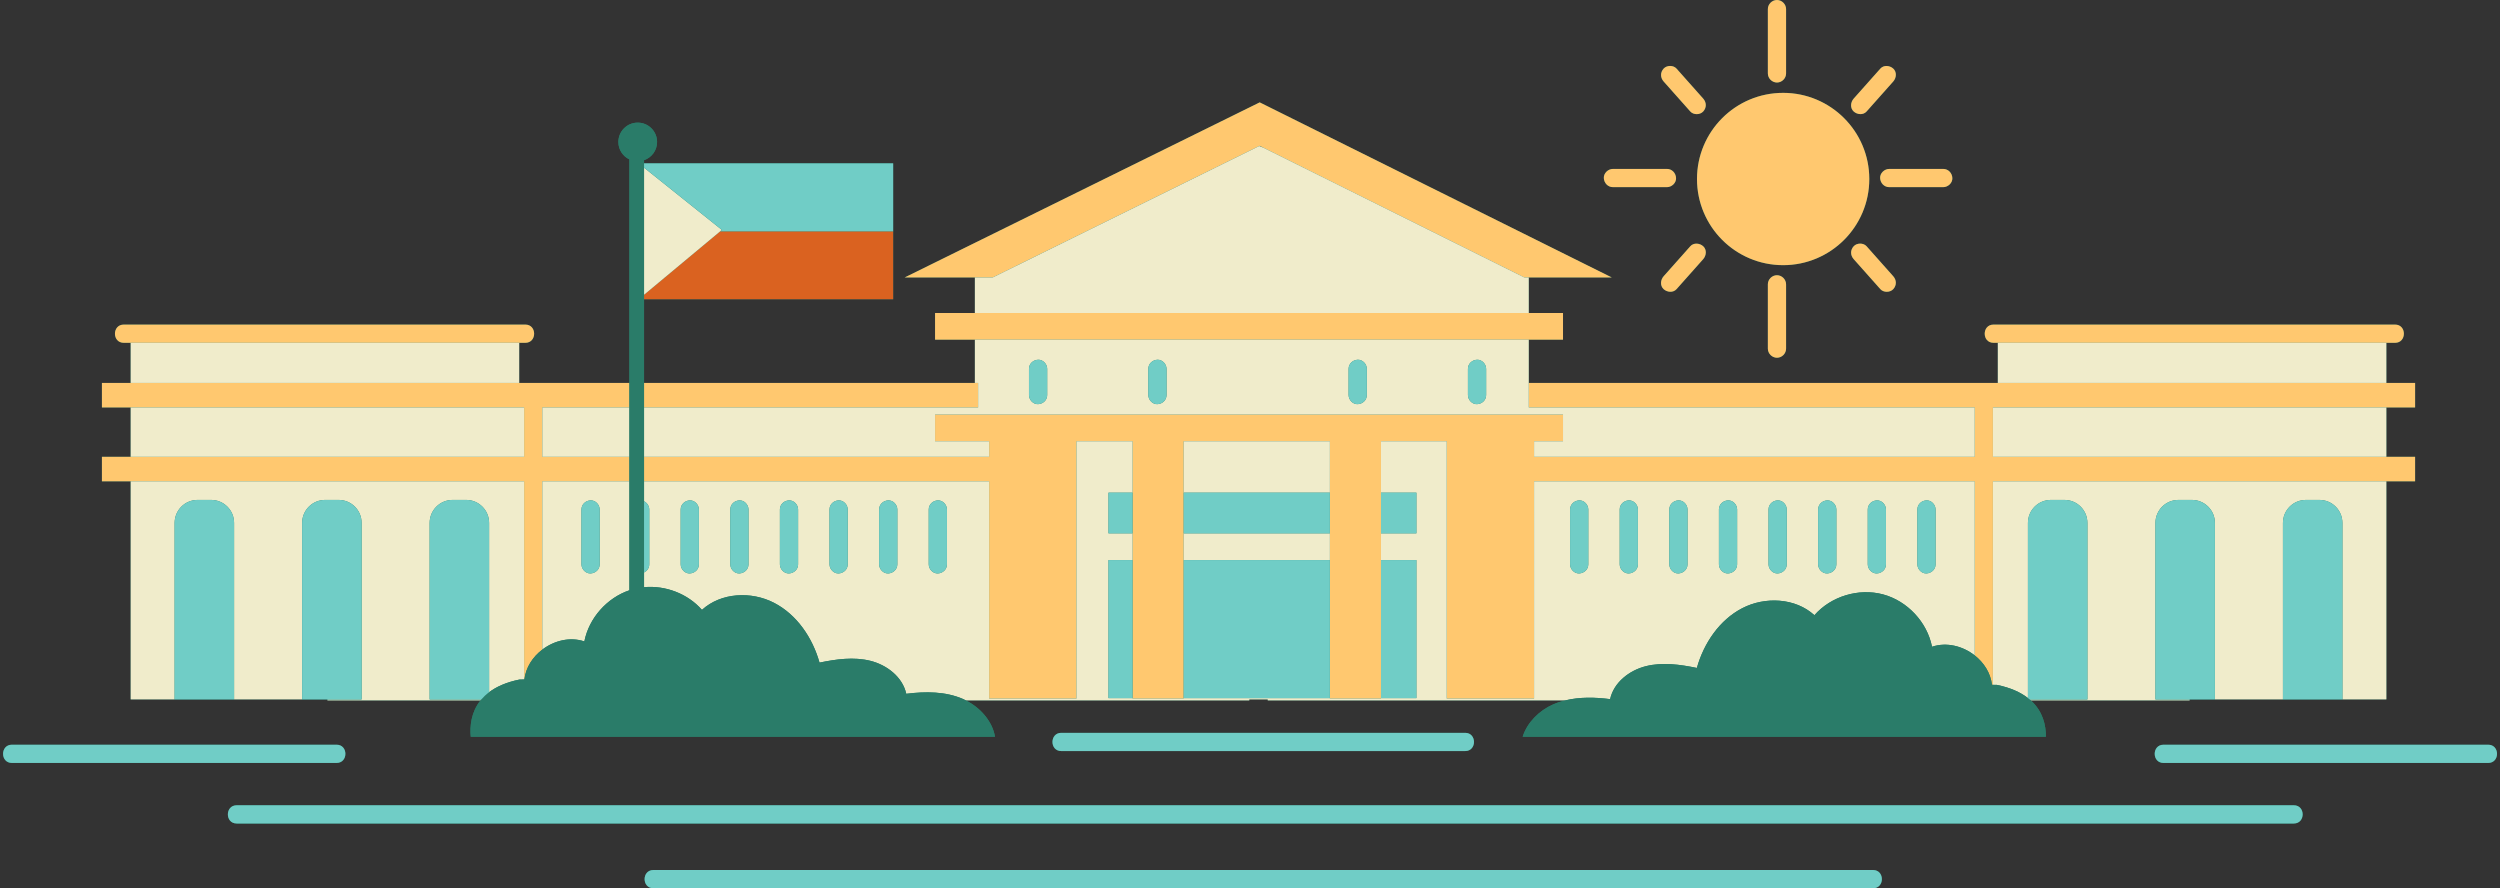 <?xml version="1.0" encoding="UTF-8"?><svg xmlns="http://www.w3.org/2000/svg" xmlns:xlink="http://www.w3.org/1999/xlink" height="173.2" preserveAspectRatio="xMidYMid meet" version="1.0" viewBox="-0.6 -0.0 487.5 173.2" width="487.5" zoomAndPan="magnify"><rect x="-0.6" y="-0.0" width="487.5" height="173.2" fill="#333333" stroke="none"/><g><g><g id="change1_1"><path d="M312.145,34.716c-0.043-0.96,0.847-1.777,1.777-1.777c3.344,0,6.688,0,10.032,0 c0.167,0,0.334,0,0.501,0c0.996,0,1.734,0.814,1.777,1.777c0.043,0.96-0.847,1.777-1.777,1.777 c-0.167,0-0.334,0-0.501,0c-3.344,0-6.688,0-10.032,0C312.926,36.493,312.188,35.679,312.145,34.716z M329.012,21.742c0.619,0.697,1.89,0.679,2.513,0c0.683-0.744,0.661-1.769,0-2.513 c-1.734-1.951-3.468-3.901-5.202-5.852c-0.619-0.697-1.89-0.679-2.513,0 c-0.683,0.744-0.661,1.769,0,2.513C325.544,17.841,327.278,19.792,329.012,21.742z M329.012,48.019 c-1.734,1.951-3.468,3.901-5.202,5.852c-0.617,0.694-0.736,1.838,0,2.513 c0.675,0.62,1.853,0.742,2.513,0c1.734-1.951,3.468-3.901,5.202-5.852 c0.617-0.694,0.736-1.838,0-2.513C330.85,47.399,329.672,47.277,329.012,48.019z M347.113,51.706 c9.278,0,16.799-7.521,16.799-16.799s-7.521-16.799-16.799-16.799s-16.799,7.521-16.799,16.799 S337.835,51.706,347.113,51.706z M360.87,48.019c-0.683,0.744-0.661,1.77,0,2.513 c1.734,1.951,3.468,3.901,5.202,5.852c0.619,0.697,1.89,0.679,2.513,0 c0.683-0.744,0.661-1.769,0-2.513c-1.734-1.951-3.468-3.901-5.202-5.852 C362.763,47.322,361.493,47.34,360.87,48.019z M344.131,55.444c0,4.18,0,8.36,0,12.54 c0,0.96,0.817,1.777,1.777,1.777c0.964,0,1.777-0.813,1.777-1.777c0-4.18,0-8.36,0-12.54 c0-0.96-0.817-1.777-1.777-1.777C344.944,53.667,344.131,54.48,344.131,55.444z M367.801,32.94 c-0.929,0-1.82,0.817-1.777,1.777c0.043,0.963,0.781,1.777,1.777,1.777c0.167,0,0.334,0,0.501,0 c3.344,0,6.688,0,10.032,0c0.929,0,1.82-0.817,1.777-1.777c-0.043-0.963-0.781-1.777-1.777-1.777 c-3.344,0-6.688,0-10.032,0C368.135,32.94,367.968,32.94,367.801,32.94z M345.908,16.094 c0.964,0,1.777-0.813,1.777-1.777c0-4.18,0-8.36,0-12.54c0-0.96-0.817-1.777-1.777-1.777 c-0.964,0-1.777,0.813-1.777,1.777c0,4.18,0,8.36,0,12.54 C344.131,15.277,344.948,16.094,345.908,16.094z M363.382,21.742 c1.734-1.951,3.468-3.901,5.202-5.852c0.617-0.694,0.735-1.838,0-2.513 c-0.675-0.62-1.853-0.742-2.513,0c-1.734,1.951-3.468,3.901-5.202,5.852 c-0.617,0.694-0.735,1.838,0,2.513C361.545,22.362,362.723,22.484,363.382,21.742z M223.796,142.903 c-5.816,0-11.632,0-17.448,0c-2.287,0-2.29,3.554,0,3.554c20.439,0,40.877,0,61.316,0 c5.816,0,11.632,0,17.448,0c2.287,0,2.29-3.554,0-3.554 C264.673,142.903,244.235,142.903,223.796,142.903z M364.648,169.652c-30.979,0-61.957,0-92.936,0 c-30.979,0-61.957,0-92.936,0c-17.321,0-34.643,0-51.964,0c-2.287,0-2.29,3.554,0,3.554 c30.979,0,61.957,0,92.936,0c30.979,0,61.957,0,92.936,0c17.321,0,34.643,0,51.964,0 C366.935,173.206,366.939,169.652,364.648,169.652z M484.603,145.22c-21.107,0-42.213,0-63.32,0 c-2.287,0-2.29,3.554,0,3.554c21.107,0,42.213,0,63.32,0 C486.89,148.773,486.894,145.22,484.603,145.22z M446.701,157.028c-52.312,0-104.625,0-156.937,0 c-52.045,0-104.091,0-156.136,0c-29.359,0-58.718,0-88.077,0c-2.287,0-2.29,3.554,0,3.554 c52.312,0,104.625,0,156.937,0c52.045,0,104.091,0,156.136,0c29.359,0,58.718,0,88.077,0 C448.987,160.581,448.991,157.028,446.701,157.028z M65.036,145.22c-21.107,0-42.213,0-63.32,0 c-2.287,0-2.29,3.554,0,3.554c21.107,0,42.213,0,63.32,0 C67.323,148.773,67.327,145.22,65.036,145.22z M24.88,93.858H19.275v-4.778h5.605v-9.625H19.275 v-4.778h5.605v-7.829c-0.45,0-0.899,0-1.349,0c-2.29,0-2.287-3.554,0-3.554 c5.819,0,11.638,0,17.457,0c20.284,0,40.568,0,60.852,0c2.29,0,2.287,3.554,0,3.554 c-0.398,0-0.796,0-1.195,0v7.829h21.485V31.08c-1.267-0.609-2.149-1.893-2.149-3.392 c0-2.084,1.69-3.774,3.774-3.774c2.084,0,3.774,1.69,3.774,3.774 c0,1.65-1.065,3.037-2.54,3.55v0.618h48.579v13.252V58.359h-48.579v16.319h64.51v-8.437h-7.763 v-5.206h7.763v-6.93h-13.686l69.23-34.143l68.656,34.143h-16.19v6.93h6.677v5.206h-6.677v8.437 h91.466v-7.829c-0.28,0-0.56,0-0.841,0c-2.29,0-2.287-3.554,0-3.554c5.819,0,11.638,0,17.457,0 c20.284,0,40.568,0,60.852,0c2.29,0,2.287,3.554,0,3.554c-0.567,0-1.135,0-1.702,0v7.829h5.605v4.778 h-5.605v9.625h5.605v4.778h-5.605v42.529h-8.57v0.011h-11.6v-0.011h-13.263v0.011h-4.938v0.177 h-30.962c2.378,2.149,2.958,4.883,2.94,7.085H296.32c0.879-2.779,3.223-5.107,5.944-6.302 c0.764-0.336,1.554-0.585,2.358-0.783h-58.015v-0.188h-3.595v0.188h-55.277 c2.826,1.416,5.16,4.036,5.691,7.085H91.195c-0.184-2.015,0.042-4.759,1.907-7.085H63.252v-0.177 H58.314v-0.011H45.05v0.011h-11.6v-0.011h-8.57V93.858z M244.948,28.474l0.876,0.356l-0.796-0.396 L244.948,28.474z" fill="#2a7c69"/></g></g></g><g><g id="change2_1"><path d="M344.131,14.317c0-4.18,0-8.36,0-12.54c0-0.964,0.813-1.777,1.777-1.777 c0.96,0,1.777,0.817,1.777,1.777c0,4.18,0,8.36,0,12.54c0,0.964-0.813,1.777-1.777,1.777 C344.948,16.094,344.131,15.277,344.131,14.317z M313.922,36.493c3.344,0,6.688,0,10.032,0 c0.167,0,0.334,0,0.501,0c0.929,0,1.82-0.817,1.777-1.777c-0.043-0.963-0.781-1.777-1.777-1.777 c-0.167,0-0.334,0-0.501,0c-3.344,0-6.688,0-10.032,0c-0.929,0-1.82,0.817-1.777,1.777 C312.188,35.679,312.926,36.493,313.922,36.493z M329.012,21.742c0.619,0.697,1.89,0.679,2.513,0 c0.683-0.744,0.661-1.769,0-2.513c-1.734-1.951-3.468-3.901-5.202-5.852 c-0.619-0.697-1.89-0.679-2.513,0c-0.683,0.744-0.661,1.769,0,2.513 C325.544,17.841,327.278,19.792,329.012,21.742z M367.801,32.94c-0.929,0-1.82,0.817-1.777,1.777 c0.043,0.963,0.781,1.777,1.777,1.777c0.167,0,0.334,0,0.501,0c3.344,0,6.688,0,10.032,0 c0.929,0,1.82-0.817,1.777-1.777c-0.043-0.963-0.781-1.777-1.777-1.777c-3.344,0-6.688,0-10.032,0 C368.135,32.94,367.968,32.94,367.801,32.94z M363.382,21.742c1.734-1.951,3.468-3.901,5.202-5.852 c0.617-0.694,0.735-1.838,0-2.513c-0.675-0.62-1.853-0.742-2.513,0 c-1.734,1.951-3.468,3.901-5.202,5.852c-0.617,0.694-0.735,1.838,0,2.513 C361.545,22.362,362.723,22.484,363.382,21.742z M344.131,55.444c0,4.18,0,8.36,0,12.54 c0,0.96,0.817,1.777,1.777,1.777c0.964,0,1.777-0.813,1.777-1.777c0-4.18,0-8.36,0-12.54 c0-0.96-0.817-1.777-1.777-1.777C344.944,53.667,344.131,54.48,344.131,55.444z M329.012,48.019 c-1.734,1.951-3.468,3.901-5.202,5.852c-0.617,0.694-0.736,1.838,0,2.513 c0.675,0.62,1.853,0.742,2.513,0c1.734-1.951,3.468-3.901,5.202-5.852 c0.617-0.694,0.736-1.838,0-2.513C330.85,47.399,329.672,47.277,329.012,48.019z M360.87,48.019 c-0.683,0.744-0.661,1.77,0,2.513c1.734,1.951,3.468,3.901,5.202,5.852 c0.619,0.697,1.89,0.679,2.513,0c0.683-0.744,0.661-1.769,0-2.513 c-1.734-1.951-3.468-3.901-5.202-5.852C362.763,47.322,361.493,47.34,360.87,48.019z M347.113,51.706 c9.278,0,16.799-7.521,16.799-16.799s-7.521-16.799-16.799-16.799s-16.799,7.521-16.799,16.799 S337.835,51.706,347.113,51.706z M464.741,79.455h5.605v-4.778h-5.605h-75.766h-91.466v4.778h86.958 c0,3.208,0,6.417,0,9.625h-85.923v-3.036h5.642v-5.206H181.737v5.206h10.542v3.036h-67.29v4.778 h67.29v42.367h17.032V86.045h10.938v10.025v7.925v5.222v26.922v0.087h9.967v-0.087v-26.922v-5.222 v-7.925V86.045h28.51v10.025v7.925v5.222v26.922v0.087h9.967v-0.087v-26.922v-5.222v-7.925V86.045 h12.819v50.181h17.032V93.858h85.923c0,11.315,0,22.629,0,33.944c1.804,1.417,3.109,3.444,3.369,5.737 l0.184,0.002c0-13.228,0-26.455,0-39.683h76.72h5.605v-4.778h-5.605H388.021c0-3.208,0-6.417,0-9.625 H464.741z M189.499,61.035h-7.763v5.206h7.763h108.01h6.677v-5.206h-6.677H189.499z M190.136,74.678 h-0.637h-64.51v4.778h65.147V74.678z M24.88,74.678H19.275v4.778h5.605h76.72 c0,3.208,0,6.417,0,9.625H24.88H19.275v4.778h5.605h76.72c0,12.88,0,25.76,0,38.64l0.054-0.001 c0.266-2.347,1.63-4.411,3.5-5.831c0-10.936,0-21.872,0-32.808h16.977v-4.778h-16.977 c0-3.208,0-6.417,0-9.625h16.977v-4.778h-21.485H24.88z M23.531,66.848c0.45,0,0.899,0,1.349,0 c19.834,0,39.669,0,59.503,0c5.421,0,10.842,0,16.263,0c0.398,0,0.796,0,1.195,0 c2.287,0,2.29-3.554,0-3.554c-20.284,0-40.568,0-60.852,0c-5.819,0-11.638,0-17.457,0 C21.244,63.295,21.241,66.848,23.531,66.848z M192.979,54.105l51.97-25.63l0.08-0.039l0.796,0.396 l50.821,25.274h0.864h16.19l-68.656-34.143l-69.23,34.143h13.686H192.979z M388.134,66.848 c0.28,0,0.56,0,0.841,0c20.004,0,40.007,0,60.011,0c5.252,0,10.503,0,15.755,0c0.567,0,1.135,0,1.702,0 c2.287,0,2.29-3.554,0-3.554c-20.284,0-40.568,0-60.852,0c-5.819,0-11.638,0-17.457,0 C385.848,63.295,385.844,66.848,388.134,66.848z" fill="#ffc86f"/></g><g id="change3_1"><path d="M173.569,45.108V58.359h-48.579v-0.88l14.847-12.372H173.569z" fill="#da6220"/></g><g id="change4_1"><path d="M298.544,136.225h-17.032V86.045h-12.819v10.025h6.904v7.925h-6.904v5.222h6.904 v26.922h-6.904v0.087h-9.967v-0.087H230.216v0.087h-9.967v-0.087h-4.696v-26.922h4.696v-5.222h-4.696 v-7.925h4.696V86.045h-10.938v50.181h-17.032V93.858h-67.29v3.885 c0.595,0.295,1.021,0.938,1.021,1.607c0,3.565,0,7.13,0,10.695c0,0.717-0.425,1.296-1.021,1.582 v2.871c4.17-0.384,8.523,1.265,11.292,4.424c3.704-3.385,9.616-3.678,14.071-1.369 c4.455,2.309,7.495,6.823,8.853,11.653c3.268-0.674,6.681-1.156,9.919-0.349 c3.238,0.806,6.282,3.169,6.995,6.43c3.735-0.475,7.66-0.484,11.107,1.03 c0.174,0.076,0.34,0.173,0.51,0.259h55.277v-0.188h3.595v0.188h58.015 c2.822-0.693,5.842-0.617,8.749-0.247c0.712-3.26,3.757-5.623,6.995-6.43 c3.238-0.806,6.651-0.325,9.919,0.349c1.358-4.83,4.398-9.345,8.853-11.653 c4.455-2.309,10.367-2.016,14.071,1.369c3.237-3.693,8.638-5.331,13.381-4.059 c4.743,1.272,8.599,5.394,9.554,10.211c2.825-0.956,5.991-0.145,8.323,1.686c0-11.315,0-22.629,0-33.944 h-85.923V136.225z M135.684,110.046c0,0.996-0.814,1.734-1.777,1.777 c-0.96,0.043-1.777-0.847-1.777-1.777c0-3.565,0-7.13,0-10.695c0-0.996,0.814-1.734,1.777-1.777 c0.96-0.043,1.777,0.847,1.777,1.777C135.684,102.915,135.684,106.48,135.684,110.046z M145.358,110.046c0,0.996-0.814,1.734-1.777,1.777c-0.96,0.043-1.777-0.847-1.777-1.777 c0-3.565,0-7.13,0-10.695c0-0.996,0.814-1.734,1.777-1.777c0.96-0.043,1.777,0.847,1.777,1.777 C145.358,102.915,145.358,106.48,145.358,110.046z M155.032,110.046c0,0.996-0.814,1.734-1.777,1.777 c-0.96,0.043-1.777-0.847-1.777-1.777c0-3.565,0-7.13,0-10.695c0-0.996,0.814-1.734,1.777-1.777 c0.96-0.043,1.777,0.847,1.777,1.777C155.032,102.915,155.032,106.48,155.032,110.046z M164.707,110.046c0,0.996-0.814,1.734-1.777,1.777c-0.96,0.043-1.777-0.847-1.777-1.777 c0-3.565,0-7.13,0-10.695c0-0.996,0.814-1.734,1.777-1.777c0.96-0.043,1.777,0.847,1.777,1.777 C164.707,102.915,164.707,106.48,164.707,110.046z M174.381,110.046c0,0.996-0.814,1.734-1.777,1.777 c-0.96,0.043-1.777-0.847-1.777-1.777c0-3.565,0-7.13,0-10.695c0-0.996,0.814-1.734,1.777-1.777 c0.96-0.043,1.777,0.847,1.777,1.777C174.381,102.915,174.381,106.48,174.381,110.046z M184.055,110.046c0,0.996-0.814,1.734-1.777,1.777c-0.96,0.043-1.777-0.847-1.777-1.777 c0-3.565,0-7.13,0-10.695c0-0.996,0.814-1.734,1.777-1.777c0.96-0.043,1.777,0.847,1.777,1.777 C184.055,102.915,184.055,106.48,184.055,110.046z M373.284,99.35c0-0.996,0.814-1.734,1.777-1.777 c0.96-0.043,1.777,0.847,1.777,1.777c0,3.565,0,7.13,0,10.695c0,0.996-0.814,1.734-1.777,1.777 c-0.96,0.043-1.777-0.847-1.777-1.777C373.284,106.48,373.284,102.915,373.284,99.35z M363.61,99.35c0-0.996,0.814-1.734,1.777-1.777c0.96-0.043,1.777,0.847,1.777,1.777 c0,3.565,0,7.13,0,10.695c0,0.996-0.814,1.734-1.777,1.777c-0.96,0.043-1.777-0.847-1.777-1.777 C363.61,106.48,363.61,102.915,363.61,99.35z M353.936,99.35c0-0.996,0.814-1.734,1.777-1.777 c0.96-0.043,1.777,0.847,1.777,1.777c0,3.565,0,7.13,0,10.695c0,0.996-0.814,1.734-1.777,1.777 c-0.96,0.043-1.777-0.847-1.777-1.777C353.936,106.48,353.936,102.915,353.936,99.35z M344.262,99.35c0-0.996,0.814-1.734,1.777-1.777c0.96-0.043,1.777,0.847,1.777,1.777 c0,3.565,0,7.13,0,10.695c0,0.996-0.814,1.734-1.777,1.777c-0.96,0.043-1.777-0.847-1.777-1.777 C344.262,106.48,344.262,102.915,344.262,99.35z M334.588,99.35c0-0.996,0.814-1.734,1.777-1.777 c0.96-0.043,1.777,0.847,1.777,1.777c0,3.565,0,7.13,0,10.695c0,0.996-0.814,1.734-1.777,1.777 c-0.96,0.043-1.777-0.847-1.777-1.777C334.588,106.48,334.588,102.915,334.588,99.35z M324.914,99.35c0-0.996,0.814-1.734,1.777-1.777c0.96-0.043,1.777,0.847,1.777,1.777 c0,3.565,0,7.13,0,10.695c0,0.996-0.814,1.734-1.777,1.777c-0.96,0.043-1.777-0.847-1.777-1.777 C324.914,106.48,324.914,102.915,324.914,99.35z M315.24,99.35c0-0.996,0.814-1.734,1.777-1.777 c0.96-0.043,1.777,0.847,1.777,1.777c0,3.565,0,7.13,0,10.695c0,0.996-0.814,1.734-1.777,1.777 c-0.96,0.043-1.777-0.847-1.777-1.777C315.24,106.48,315.24,102.915,315.24,99.35z M305.566,99.35 c0-0.996,0.814-1.734,1.777-1.777c0.96-0.043,1.777,0.847,1.777,1.777c0,3.565,0,7.13,0,10.695 c0,0.996-0.814,1.734-1.777,1.777c-0.96,0.043-1.777-0.847-1.777-1.777 C305.566,106.48,305.566,102.915,305.566,99.35z M464.741,66.848v7.829h-75.766v-7.829 c20.004,0,40.007,0,60.011,0C454.238,66.848,459.489,66.848,464.741,66.848z M388.021,93.858h76.72 v42.529h-8.57v-34.417c0-2.478-2.009-4.486-4.486-4.486h-2.628c-2.478,0-4.486,2.008-4.486,4.486 v34.417h-13.263v-34.417c0-2.478-2.008-4.486-4.486-4.486h-2.628c-2.478,0-4.486,2.008-4.486,4.486 v34.429h6.662v0.177h-30.962c-0.067-0.06-0.141-0.118-0.211-0.177h11.247v-34.429 c0-2.478-2.009-4.486-4.486-4.486h-2.628c-2.478,0-4.486,2.008-4.486,4.486v34.145 c-1.42-1.102-3.37-2.017-6.062-2.564l-0.76-0.009C388.021,120.314,388.021,107.086,388.021,93.858z M388.021,79.455h76.72v9.625H388.021C388.021,85.872,388.021,82.664,388.021,79.455z M105.154,126.666 c2.319-1.762,5.418-2.531,8.193-1.592c0.902-4.554,4.398-8.482,8.784-9.973V93.858h-16.977 C105.154,104.794,105.154,115.73,105.154,126.666z M112.783,99.35c0-0.996,0.814-1.734,1.777-1.777 c0.96-0.043,1.777,0.847,1.777,1.777c0,3.565,0,7.13,0,10.695c0,0.996-0.814,1.734-1.777,1.777 c-0.96,0.043-1.777-0.847-1.777-1.777C112.783,106.48,112.783,102.915,112.783,99.35z M105.154,79.455h16.977v9.625h-16.977C105.154,85.872,105.154,82.664,105.154,79.455z M24.88,93.858 h76.72c0,12.88,0,25.76,0,38.64l-0.891,0.011c-2.611,0.53-4.522,1.409-5.931,2.467v-33.007 c0-2.478-2.009-4.486-4.486-4.486h-2.628c-2.478,0-4.486,2.008-4.486,4.486v34.429h10.08 c-0.05,0.059-0.108,0.117-0.156,0.177H63.252v-0.177h6.662v-34.429c0-2.478-2.008-4.486-4.486-4.486 h-2.628c-2.478,0-4.486,2.008-4.486,4.486v34.417H45.05v-34.417c0-2.478-2.008-4.486-4.486-4.486 h-2.628c-2.478,0-4.486,2.008-4.486,4.486v34.417h-8.57V93.858z M100.646,74.678H24.88v-7.829 c19.834,0,39.669,0,59.503,0c5.421,0,10.842,0,16.263,0V74.678z M24.88,79.455h76.72 c0,3.208,0,6.417,0,9.625H24.88V79.455z M297.509,74.678v-8.437H189.499v8.437h0.637v4.778h-65.147 v9.625h67.29v-3.036h-10.542v-5.206h122.45v5.206h-5.642v3.036h85.923c0-3.208,0-6.417,0-9.625 h-86.958V74.678z M203.605,77.036c0,0.996-0.814,1.734-1.777,1.777 c-0.96,0.043-1.777-0.847-1.777-1.777c0-1.703,0-3.407,0-5.11c0-0.996,0.814-1.734,1.777-1.777 c0.96-0.043,1.777,0.847,1.777,1.777C203.605,73.629,203.605,75.332,203.605,77.036z M226.875,77.036 c0,0.996-0.814,1.734-1.777,1.777c-0.96,0.043-1.777-0.847-1.777-1.777c0-1.703,0-3.407,0-5.11 c0-0.996,0.814-1.734,1.777-1.777c0.96-0.043,1.777,0.847,1.777,1.777 C226.875,73.629,226.875,75.332,226.875,77.036z M265.931,77.036c0,0.996-0.814,1.734-1.777,1.777 c-0.96,0.043-1.777-0.847-1.777-1.777c0-1.703,0-3.407,0-5.11c0-0.996,0.814-1.734,1.777-1.777 c0.96-0.043,1.777,0.847,1.777,1.777C265.931,73.629,265.931,75.332,265.931,77.036z M289.2,77.036 c0,0.996-0.814,1.734-1.777,1.777c-0.96,0.043-1.777-0.847-1.777-1.777c0-1.703,0-3.407,0-5.11 c0-0.996,0.814-1.734,1.777-1.777c0.96-0.043,1.777,0.847,1.777,1.777 C289.2,73.629,289.2,75.332,289.2,77.036z M258.726,96.07H230.216V86.045h28.51V96.07z M297.509,61.035H189.499v-6.93h3.479l51.97-25.63l0.876,0.356l50.821,25.274h0.864V61.035z M230.216,103.995h28.51v5.222H230.216V103.995z M139.836,45.108l-14.847,12.372V32.7l15.175,12.134 L139.836,45.108z" fill="#f0eccb"/></g><g><g id="change1_2"><path d="M193.427,143.66H91.195c-0.184-2.015,0.042-4.759,1.907-7.085 c0.048-0.06,0.105-0.117,0.156-0.177c0.423-0.5,0.927-0.976,1.52-1.422 c1.409-1.058,3.32-1.937,5.931-2.467l0.891-0.011l0.054-0.001 c0.266-2.347,1.63-4.411,3.5-5.831c2.319-1.762,5.418-2.531,8.193-1.592 c0.902-4.554,4.398-8.482,8.784-9.973V93.858v-4.778v-9.625v-4.778V31.08 c-1.267-0.609-2.149-1.893-2.149-3.392c0-2.084,1.69-3.774,3.774-3.774 c2.084,0,3.774,1.69,3.774,3.774c0,1.65-1.065,3.037-2.54,3.55v0.618v0.844v24.779v0.88 v16.319v4.778v9.625v4.778v3.885v13.885v2.871c4.17-0.384,8.523,1.265,11.292,4.424 c3.704-3.385,9.616-3.678,14.071-1.369c4.455,2.309,7.495,6.823,8.853,11.653 c3.268-0.674,6.681-1.156,9.919-0.349c3.238,0.806,6.282,3.169,6.995,6.43 c3.735-0.475,7.66-0.484,11.107,1.03c0.174,0.076,0.34,0.173,0.51,0.259 C190.562,137.991,192.896,140.611,193.427,143.66z M395.407,136.575 c-0.067-0.06-0.141-0.118-0.211-0.177c-0.113-0.096-0.233-0.19-0.353-0.284 c-1.42-1.102-3.37-2.017-6.062-2.564l-0.76-0.009l-0.184-0.002 c-0.26-2.293-1.565-4.32-3.369-5.737c-2.332-1.831-5.497-2.643-8.323-1.686 c-0.954-4.817-4.81-8.939-9.554-10.211c-4.743-1.272-10.144,0.366-13.381,4.059 c-3.704-3.385-9.616-3.678-14.071-1.369c-4.455,2.309-7.495,6.823-8.853,11.653 c-3.268-0.674-6.681-1.156-9.919-0.349c-3.238,0.806-6.282,3.169-6.995,6.43 c-2.907-0.37-5.926-0.447-8.749,0.247c-0.804,0.197-1.594,0.447-2.358,0.783 c-2.721,1.195-5.065,3.523-5.944,6.302h102.027C398.365,141.458,397.785,138.724,395.407,136.575z" fill="#2a7c69"/></g></g><g id="change5_1"><path d="M65.036,148.773c-21.107,0-42.213,0-63.32,0c-2.29,0-2.287-3.554,0-3.554 c21.107,0,42.213,0,63.32,0C67.327,145.22,67.323,148.773,65.036,148.773z M206.348,146.457 c20.439,0,40.877,0,61.316,0c5.816,0,11.632,0,17.448,0c2.287,0,2.29-3.554,0-3.554 c-20.439,0-40.878,0-61.316,0c-5.816,0-11.632,0-17.448,0C204.062,142.903,204.058,146.457,206.348,146.457 z M446.701,157.028c-52.312,0-104.625,0-156.937,0c-52.045,0-104.091,0-156.136,0c-29.359,0-58.718,0-88.077,0 c-2.287,0-2.29,3.554,0,3.554c52.312,0,104.625,0,156.937,0c52.045,0,104.091,0,156.136,0 c29.359,0,58.718,0,88.077,0C448.987,160.581,448.991,157.028,446.701,157.028z M364.648,169.652 c-30.979,0-61.957,0-92.936,0c-30.979,0-61.957,0-92.936,0c-17.321,0-34.643,0-51.964,0 c-2.287,0-2.29,3.554,0,3.554c30.979,0,61.957,0,92.936,0c30.979,0,61.957,0,92.936,0 c17.321,0,34.643,0,51.964,0C366.935,173.206,366.939,169.652,364.648,169.652z M484.603,145.22 c-21.107,0-42.213,0-63.32,0c-2.287,0-2.29,3.554,0,3.554c21.107,0,42.213,0,63.32,0 C486.89,148.773,486.894,145.22,484.603,145.22z M456.171,136.387v-34.417 c0-2.478-2.009-4.486-4.486-4.486h-2.628c-2.478,0-4.486,2.008-4.486,4.486v34.417v0.011h11.6 V136.387z M431.307,136.398v-0.011v-34.417c0-2.478-2.008-4.486-4.486-4.486h-2.628 c-2.478,0-4.486,2.008-4.486,4.486v34.429h6.662H431.307z M406.443,136.398v-34.429 c0-2.478-2.009-4.486-4.486-4.486h-2.628c-2.478,0-4.486,2.008-4.486,4.486v34.145 c0.121,0.094,0.24,0.188,0.353,0.284H406.443z M375.061,111.822c0.963-0.043,1.777-0.781,1.777-1.777 c0-3.565,0-7.13,0-10.695c0-0.929-0.817-1.82-1.777-1.777c-0.963,0.043-1.777,0.781-1.777,1.777 c0,3.565,0,7.13,0,10.695C373.284,110.975,374.102,111.865,375.061,111.822z M365.387,111.822 c0.963-0.043,1.777-0.781,1.777-1.777c0-3.565,0-7.13,0-10.695c0-0.929-0.817-1.82-1.777-1.777 c-0.963,0.043-1.777,0.781-1.777,1.777c0,3.565,0,7.13,0,10.695 C363.61,110.975,364.428,111.865,365.387,111.822z M355.713,111.822 c0.963-0.043,1.777-0.781,1.777-1.777c0-3.565,0-7.13,0-10.695c0-0.929-0.817-1.82-1.777-1.777 c-0.963,0.043-1.777,0.781-1.777,1.777c0,3.565,0,7.13,0,10.695 C353.936,110.975,354.753,111.865,355.713,111.822z M346.039,111.822 c0.963-0.043,1.777-0.781,1.777-1.777c0-3.565,0-7.13,0-10.695c0-0.929-0.817-1.82-1.777-1.777 c-0.963,0.043-1.777,0.781-1.777,1.777c0,3.565,0,7.13,0,10.695 C344.262,110.975,345.079,111.865,346.039,111.822z M336.365,111.822 c0.963-0.043,1.777-0.781,1.777-1.777c0-3.565,0-7.13,0-10.695c0-0.929-0.817-1.82-1.777-1.777 c-0.963,0.043-1.777,0.781-1.777,1.777c0,3.565,0,7.13,0,10.695 C334.588,110.975,335.405,111.865,336.365,111.822z M326.691,111.822c0.963-0.043,1.777-0.781,1.777-1.777 c0-3.565,0-7.13,0-10.695c0-0.929-0.817-1.82-1.777-1.777c-0.963,0.043-1.777,0.781-1.777,1.777 c0,3.565,0,7.13,0,10.695C324.914,110.975,325.731,111.865,326.691,111.822z M317.017,111.822 c0.963-0.043,1.777-0.781,1.777-1.777c0-3.565,0-7.13,0-10.695c0-0.929-0.817-1.82-1.777-1.777 c-0.963,0.043-1.777,0.781-1.777,1.777c0,3.565,0,7.13,0,10.695 C315.24,110.975,316.057,111.865,317.017,111.822z M307.343,111.822c0.963-0.043,1.777-0.781,1.777-1.777 c0-3.565,0-7.13,0-10.695c0-0.929-0.817-1.82-1.777-1.777c-0.963,0.043-1.777,0.781-1.777,1.777 c0,3.565,0,7.13,0,10.695C305.566,110.975,306.383,111.865,307.343,111.822z M258.726,109.217H230.216 v26.922h28.51V109.217z M275.597,109.217h-6.904v26.922h6.904V109.217z M220.249,109.217h-4.696v26.922 h4.696V109.217z M258.726,96.07H230.216v7.925h28.51V96.07z M275.597,96.07h-6.904v7.925h6.904 V96.07z M220.249,96.07h-4.696v7.925h4.696V96.07z M45.05,136.387v-34.417 c0-2.478-2.008-4.486-4.486-4.486h-2.628c-2.478,0-4.486,2.008-4.486,4.486v34.417v0.011h11.6 V136.387z M69.914,136.398v-34.429c0-2.478-2.008-4.486-4.486-4.486h-2.628 c-2.478,0-4.486,2.008-4.486,4.486v34.417v0.011h4.938H69.914z M94.778,134.976v-33.007 c0-2.478-2.009-4.486-4.486-4.486h-2.628c-2.478,0-4.486,2.008-4.486,4.486v34.429h10.08 C93.681,135.899,94.184,135.422,94.778,134.976z M114.559,111.822c0.963-0.043,1.777-0.781,1.777-1.777 c0-3.565,0-7.13,0-10.695c0-0.929-0.817-1.82-1.777-1.777c-0.963,0.043-1.777,0.781-1.777,1.777 c0,3.565,0,7.13,0,10.695C112.783,110.975,113.6,111.865,114.559,111.822z M126.01,110.046 c0-3.565,0-7.13,0-10.695c0-0.669-0.426-1.312-1.021-1.607v13.885 C125.585,111.341,126.01,110.763,126.01,110.046z M132.131,99.35c0,3.565,0,7.13,0,10.695 c0,0.929,0.817,1.82,1.777,1.777c0.963-0.043,1.777-0.781,1.777-1.777c0-3.565,0-7.13,0-10.695 c0-0.929-0.817-1.82-1.777-1.777C132.945,97.616,132.131,98.354,132.131,99.35z M141.805,99.35 c0,3.565,0,7.13,0,10.695c0,0.929,0.817,1.82,1.777,1.777c0.963-0.043,1.777-0.781,1.777-1.777 c0-3.565,0-7.13,0-10.695c0-0.929-0.817-1.82-1.777-1.777 C142.619,97.616,141.805,98.354,141.805,99.35z M151.479,99.35c0,3.565,0,7.13,0,10.695 c0,0.929,0.817,1.82,1.777,1.777c0.963-0.043,1.777-0.781,1.777-1.777c0-3.565,0-7.13,0-10.695 c0-0.929-0.817-1.82-1.777-1.777C152.293,97.616,151.479,98.354,151.479,99.35z M161.153,99.35 c0,3.565,0,7.13,0,10.695c0,0.929,0.817,1.82,1.777,1.777c0.963-0.043,1.777-0.781,1.777-1.777 c0-3.565,0-7.13,0-10.695c0-0.929-0.817-1.82-1.777-1.777 C161.967,97.616,161.153,98.354,161.153,99.35z M170.827,99.35c0,3.565,0,7.13,0,10.695 c0,0.929,0.817,1.82,1.777,1.777c0.963-0.043,1.777-0.781,1.777-1.777c0-3.565,0-7.13,0-10.695 c0-0.929-0.817-1.82-1.777-1.777C171.641,97.616,170.827,98.354,170.827,99.35z M182.278,111.822 c0.963-0.043,1.777-0.781,1.777-1.777c0-3.565,0-7.13,0-10.695c0-0.929-0.817-1.82-1.777-1.777 c-0.963,0.043-1.777,0.781-1.777,1.777c0,3.565,0,7.13,0,10.695 C180.501,110.975,181.318,111.865,182.278,111.822z M201.828,78.812 c0.963-0.043,1.777-0.781,1.777-1.777c0-1.703,0-3.407,0-5.11c0-0.929-0.817-1.82-1.777-1.777 c-0.963,0.043-1.777,0.781-1.777,1.777c0,1.703,0,3.407,0,5.11 C200.052,77.965,200.869,78.855,201.828,78.812z M225.098,78.812c0.963-0.043,1.777-0.781,1.777-1.777 c0-1.703,0-3.407,0-5.11c0-0.929-0.817-1.82-1.777-1.777c-0.963,0.043-1.777,0.781-1.777,1.777 c0,1.703,0,3.407,0,5.11C223.322,77.965,224.139,78.855,225.098,78.812z M264.154,78.812 c0.963-0.043,1.777-0.781,1.777-1.777c0-1.703,0-3.407,0-5.11c0-0.929-0.817-1.82-1.777-1.777 c-0.963,0.043-1.777,0.781-1.777,1.777c0,1.703,0,3.407,0,5.11 C262.377,77.965,263.194,78.855,264.154,78.812z M287.424,78.812c0.963-0.043,1.777-0.781,1.777-1.777 c0-1.703,0-3.407,0-5.11c0-0.929-0.817-1.82-1.777-1.777c-0.963,0.043-1.777,0.781-1.777,1.777 c0,1.703,0,3.407,0,5.11C285.647,77.965,286.464,78.855,287.424,78.812z M139.836,45.108h33.733V31.856 h-48.579v0.844l15.175,12.134L139.836,45.108z" fill="#70cdc6"/></g></g></svg>